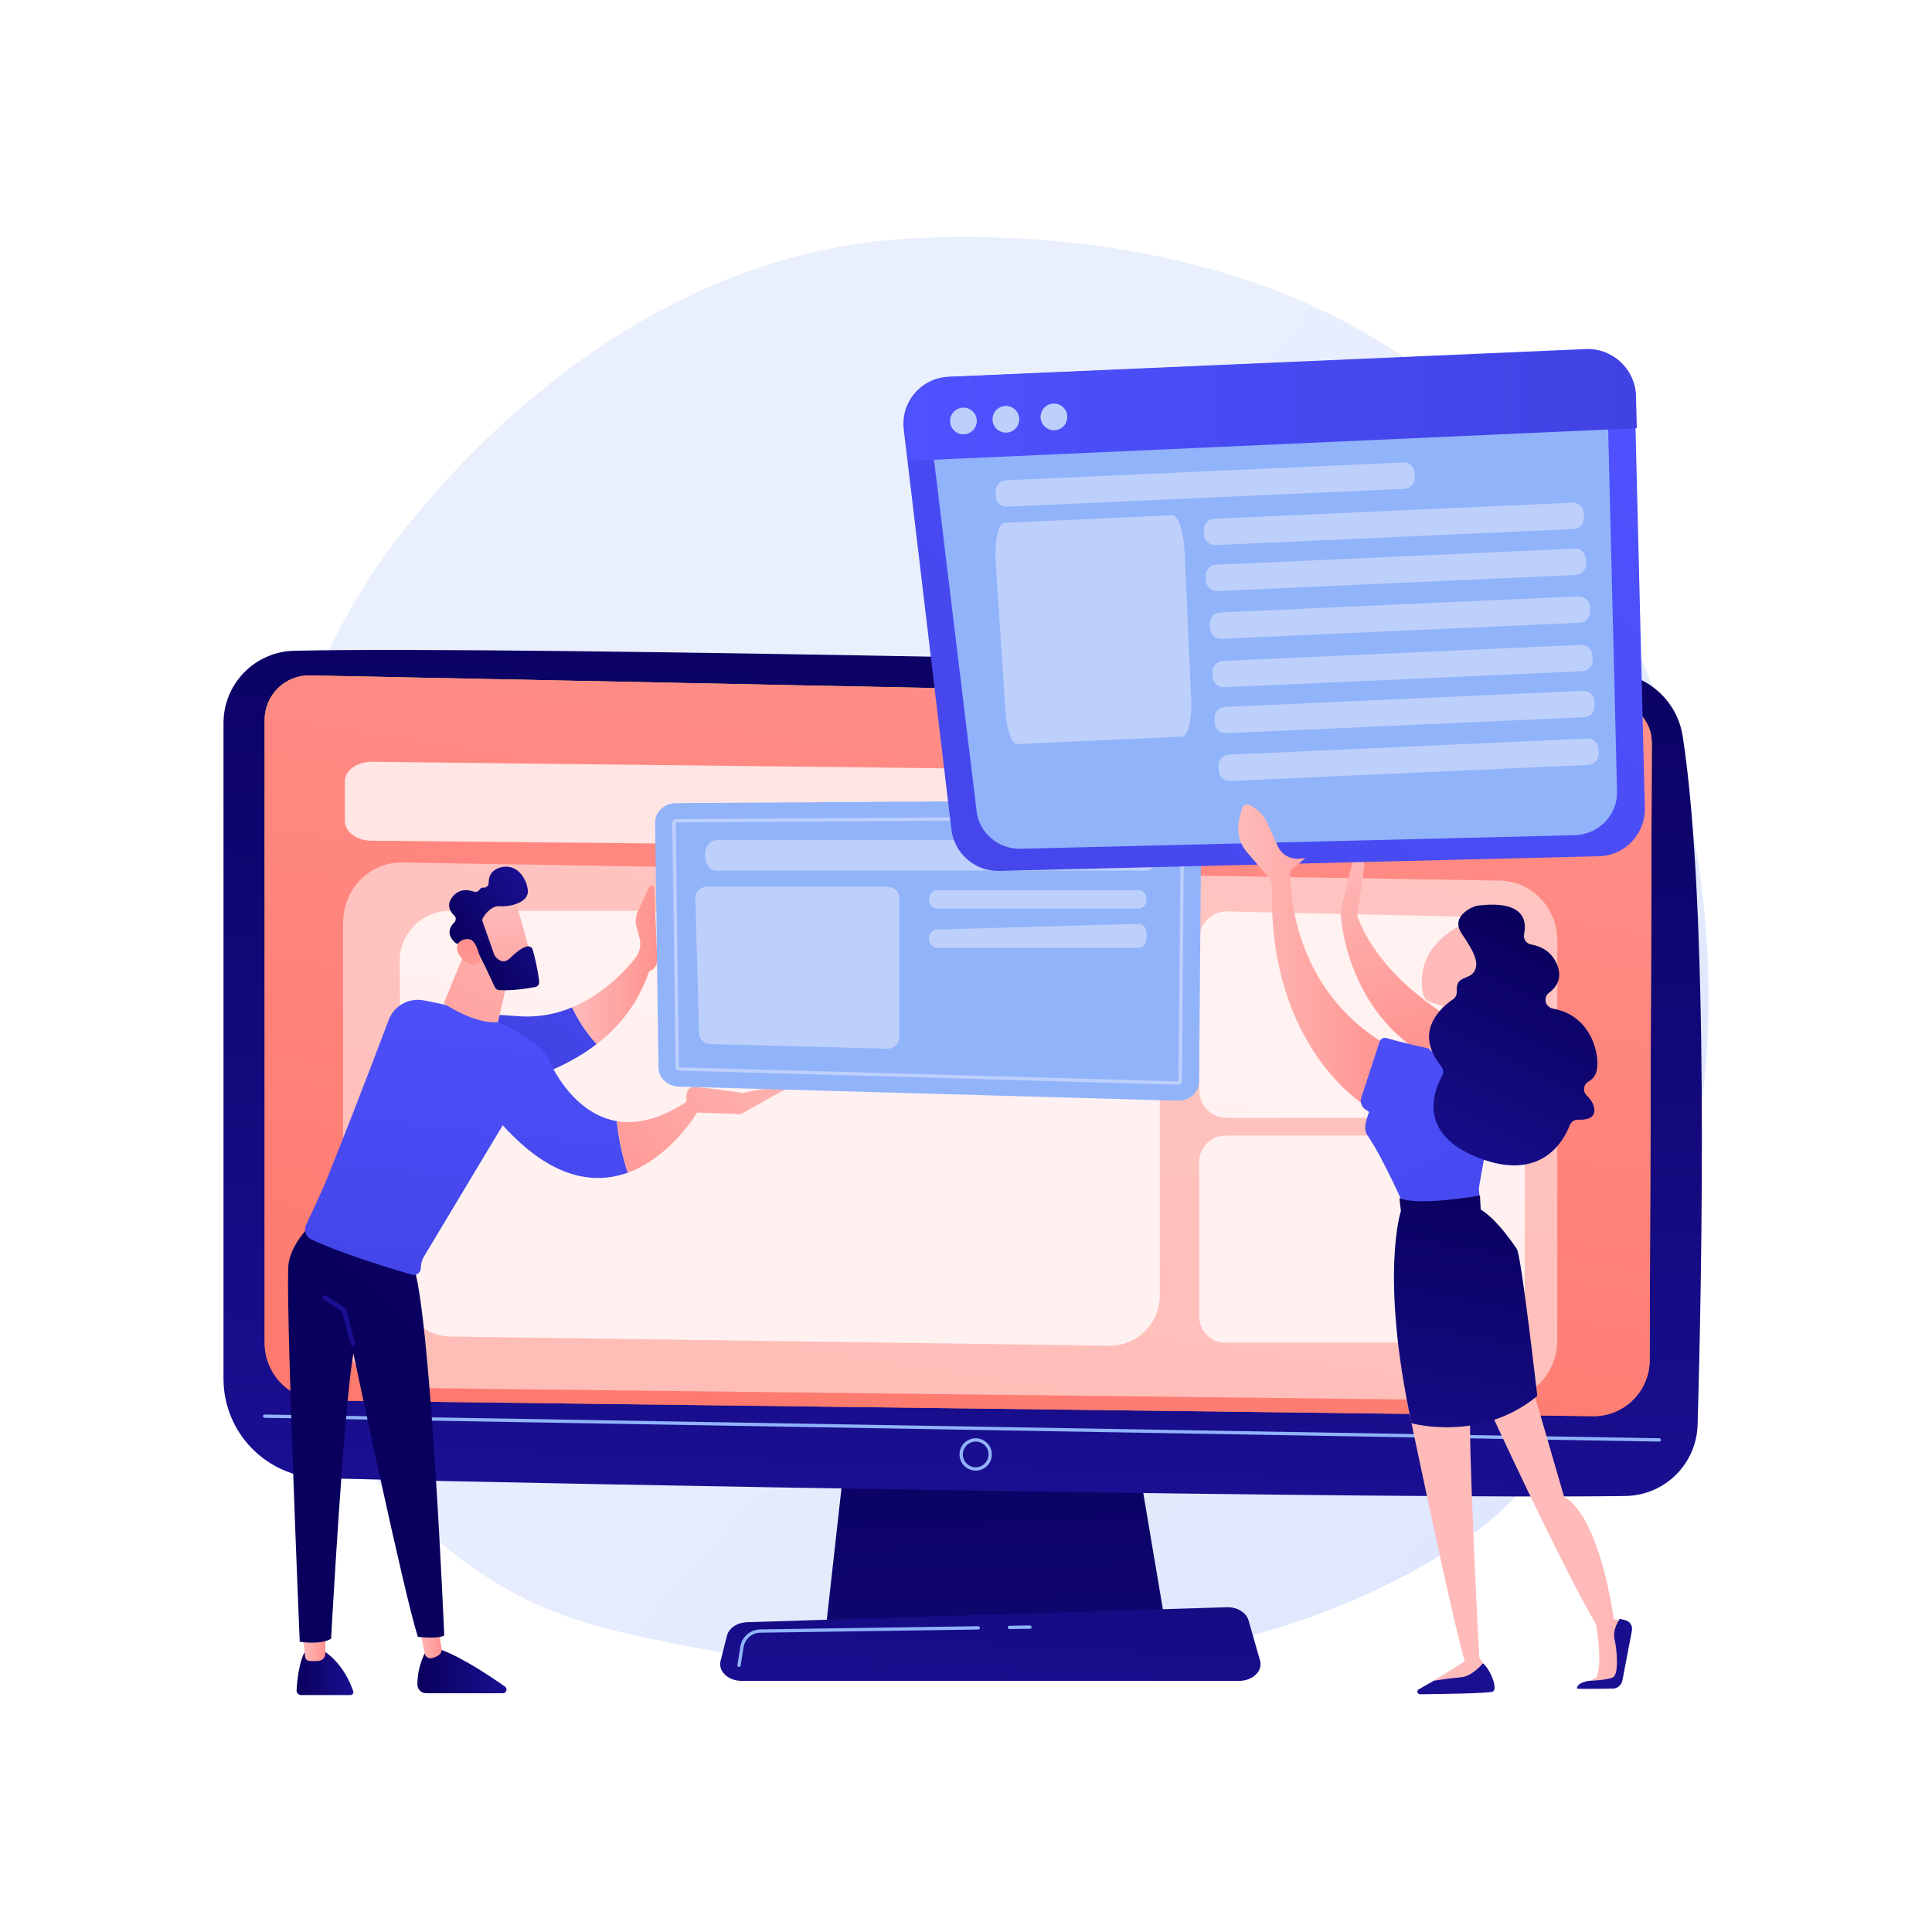 <svg xmlns="http://www.w3.org/2000/svg" xmlns:xlink="http://www.w3.org/1999/xlink" x="0px" y="0px" viewBox="0 0 3710 3710" style="enable-background:new 0 0 3710 3710;" xml:space="preserve"><g id="Background">	<g>		<g>			<rect style="fill:#FFFFFF;" width="3710" height="3710"></rect>		</g>	</g></g><g id="Illustration">	<g>		<linearGradient id="SVGID_1_" gradientUnits="userSpaceOnUse" x1="3668.316" y1="3521.456" x2="1484.765" y2="1562.68">			<stop offset="0" style="stop-color:#DAE3FE"></stop>			<stop offset="1" style="stop-color:#E9EFFD"></stop>		</linearGradient>		<path style="fill:url(#SVGID_1_);" d="M2940.691,2843.433c-73.582,75.846-89.012,86.772-139.42,120.43   c-491.622,328.26-1202.972,248.918-1376.722,216.58c-280.323-52.174-417.99-70.593-621.299-254.274   c-461.979-417.38-439.509-1288.065-86.501-1827.417c41.856-63.952,388.17-560.158,951.364-633.779   c13.775-1.801,666.235-87.958,1106.465,280.867c63.017,52.795,164.429,148.025,258.471,293.266   C3376.91,1570.17,3378,2392.673,2940.691,2843.433z"></path>		<g>							<linearGradient id="SVGID_00000062908405951003954300000013626959496212276889_" gradientUnits="userSpaceOnUse" x1="1895.203" y1="2596.035" x2="1946.727" y2="4172.719">				<stop offset="0" style="stop-color:#09005D"></stop>				<stop offset="1" style="stop-color:#1A0F91"></stop>			</linearGradient>			<polygon style="fill:url(#SVGID_00000062908405951003954300000013626959496212276889_);" points="1642.391,2619.987     1586.135,3124.523 2238.812,3124.523 2153.8,2619.987    "></polygon>							<linearGradient id="SVGID_00000179645464101432110840000006141155862905959586_" gradientUnits="userSpaceOnUse" x1="1879.439" y1="993.356" x2="1817.607" y2="2884.358">				<stop offset="0" style="stop-color:#09005D"></stop>				<stop offset="1" style="stop-color:#1A0F91"></stop>			</linearGradient>			<path style="fill:url(#SVGID_00000179645464101432110840000006141155862905959586_);" d="M429.189,1388.473v1259.144    c0,103.582,82.542,188.286,186.089,190.957c459.901,11.859,2068.412,40.615,2506.206,34.161    c75.245-1.109,136.201-61.323,138.372-136.545c8.442-292.516,22.153-995.92-28.585-1322.483    c-10.685-68.771-68.733-120.196-138.294-122.421c-385.339-12.327-2090.466-51.47-2528.056-41.642    C489.452,1251.337,429.189,1312.984,429.189,1388.473z"></path>							<linearGradient id="SVGID_00000077301100651995797200000000220028503874153091_" gradientUnits="userSpaceOnUse" x1="2008.984" y1="912.598" x2="1594.234" y2="3545.352">				<stop offset="0" style="stop-color:#FDF53F"></stop>				<stop offset="1" style="stop-color:#D93C65"></stop>			</linearGradient>			<path style="fill:url(#SVGID_00000077301100651995797200000000220028503874153091_);" d="M508.197,1382.343v1196.274    c0,60.476,48.547,109.753,109.016,110.658l2441.288,30.161c59.951,0.896,109.094-47.337,109.317-107.295l4.084-1185.585    c0.16-42.871-33.996-77.999-76.854-79.041l-2499.426-50.495C547.686,1295.854,508.197,1334.395,508.197,1382.343z"></path>			<path style="fill:#91B3FA;" d="M3186.198,2768.263c-0.019,0-0.037,0-0.056,0l-2678-45.627c-1.759-0.031-3.161-1.481-3.131-3.239    c0.029-1.761,1.408-3.049,3.24-3.133l2678,45.627c1.759,0.031,3.161,1.481,3.131,3.239    C3189.352,2766.873,3187.932,2768.263,3186.198,2768.263z"></path>							<linearGradient id="SVGID_00000055678526230751268730000015081012360421773712_" gradientUnits="userSpaceOnUse" x1="2008.984" y1="912.598" x2="1594.234" y2="3545.352">				<stop offset="0" style="stop-color:#FF928E"></stop>				<stop offset="1" style="stop-color:#FE7062"></stop>			</linearGradient>			<path style="fill:url(#SVGID_00000055678526230751268730000015081012360421773712_);" d="M508.197,1382.343v1196.274    c0,60.476,48.547,109.753,109.016,110.658l2441.288,30.161c59.951,0.896,109.094-47.337,109.317-107.295l4.084-1185.585    c0.16-42.871-33.996-77.999-76.854-79.041l-2499.426-50.495C547.686,1295.854,508.197,1334.395,508.197,1382.343z"></path>			<g>				<path style="fill:#91B3FA;" d="M1873.615,2823.992c-17.122,0-31.05-13.928-31.05-31.049c0-17.124,13.928-31.052,31.05-31.052     c17.12,0,31.049,13.928,31.049,31.052C1904.663,2810.064,1890.735,2823.992,1873.615,2823.992z M1873.615,2768.263     c-13.608,0-24.679,11.072-24.679,24.68c0,13.608,11.071,24.677,24.679,24.677c13.606,0,24.677-11.069,24.677-24.677     C1898.292,2779.335,1887.221,2768.263,1873.615,2768.263z"></path>			</g>							<linearGradient id="SVGID_00000085936265973278167440000005818905027873924246_" gradientUnits="userSpaceOnUse" x1="1942.725" y1="2458.713" x2="1896.352" y2="3293.427">				<stop offset="0" style="stop-color:#09005D"></stop>				<stop offset="1" style="stop-color:#1A0F91"></stop>			</linearGradient>			<path style="fill:url(#SVGID_00000085936265973278167440000005818905027873924246_);" d="M2379.398,3227.75h-955.237    c-25.951,0-45.439-18.474-40.421-38.319l12.257-48.475c3.686-14.578,19.724-25.281,38.773-25.875l920.883-28.735    c19.901-0.621,37.522,9.943,41.858,25.093l22.097,77.211C2425.349,3208.71,2405.768,3227.75,2379.398,3227.75z"></path>			<path style="fill:#91B3FA;" d="M1938.382,3128.285c-1.738,0-3.158-1.397-3.184-3.139c-0.025-1.761,1.38-3.208,3.139-3.232    l39.461-0.576c1.711-0.05,3.206,1.381,3.232,3.139c0.025,1.761-1.38,3.208-3.139,3.232l-39.461,0.576H1938.382z"></path>			<path style="fill:#91B3FA;" d="M1419.104,3201.097c-0.166,0-0.336-0.012-0.505-0.041c-1.738-0.277-2.921-1.91-2.643-3.646    l5.63-35.258c3.03-18.984,19.18-32.962,38.399-33.245l418.545-6.119c1.795,0.124,3.206,1.378,3.232,3.139    c0.025,1.761-1.38,3.208-3.139,3.232l-418.545,6.12c-16.117,0.237-29.66,11.959-32.201,27.875l-5.63,35.258    C1421.996,3199.98,1420.643,3201.097,1419.104,3201.097z"></path>		</g>		<path style="opacity:0.5;fill:#FFFFFF;" d="M2877.263,2689.446l-2107.795-24.29c-61.302-0.707-110.636-52.078-110.636-115.204   V1771.47c0-64.351,51.192-116.226,113.679-115.196l2107.795,34.743c61.088,1.007,110.097,52.286,110.097,115.196v768.029   C2990.404,2638.375,2939.543,2690.163,2877.263,2689.446z"></path>		<path style="opacity:0.78;fill:#FFFFFF;" d="M2938.49,1635.846l-2225.655-21.413c-28.034-0.27-50.567-16.987-50.567-37.517v-76.56   c0-20.95,23.43-37.841,52.038-37.515l2225.655,25.364c27.985,0.319,50.443,17.021,50.443,37.515v72.609   C2990.404,1619.244,2967.05,1636.121,2938.49,1635.846z"></path>		<path style="opacity:0.78;fill:#FFFFFF;" d="M2129.825,2584.158l-1264.936-17.636c-52.334-0.73-94.438-43.246-94.659-95.584   l-2.633-625.497c-0.224-53.176,42.821-96.402,95.997-96.402h1267.569c53.018,0,95.998,42.98,95.998,95.998v643.133   C2227.161,2541.711,2183.362,2584.904,2129.825,2584.158z"></path>		<path style="opacity:0.78;fill:#FFFFFF;" d="M2875.311,2146.583h-519.939c-29.07,0-52.636-23.566-52.636-52.636v-291.103   c0-29.523,24.277-53.272,53.792-52.623l519.939,11.427c28.612,0.629,51.479,24.004,51.479,52.623v279.676   C2927.947,2123.017,2904.381,2146.583,2875.311,2146.583z"></path>		<path style="opacity:0.78;fill:#FFFFFF;" d="M2877.546,2578.242h-524.41c-27.835,0-50.4-22.565-50.4-50.4v-296.744   c0-27.835,22.565-50.4,50.4-50.4h524.41c27.835,0,50.4,22.565,50.4,50.4v296.744   C2927.947,2555.677,2905.382,2578.242,2877.546,2578.242z"></path>		<g>			<g>									<linearGradient id="SVGID_00000112622525165561705520000003213771532559247539_" gradientUnits="userSpaceOnUse" x1="569.523" y1="3211.599" x2="678.625" y2="3211.599">					<stop offset="0" style="stop-color:#09005D"></stop>					<stop offset="1" style="stop-color:#1A0F91"></stop>				</linearGradient>				<path style="fill:url(#SVGID_00000112622525165561705520000003213771532559247539_);" d="M584.711,3173.154     c0,0-12.124,19.11-15.173,72.614c-0.284,4.985,3.665,9.232,8.658,9.232h94.818c3.815,0,6.538-3.741,5.316-7.355     c-5.556-16.445-22.356-56.538-59.841-79.448L584.711,3173.154z"></path>									<linearGradient id="SVGID_00000032645385176215723420000004834912205272150449_" gradientUnits="userSpaceOnUse" x1="580.59" y1="3160.9" x2="624.838" y2="3160.9">					<stop offset="0" style="stop-color:#FEBBBA"></stop>					<stop offset="1" style="stop-color:#FF928E"></stop>				</linearGradient>				<path style="fill:url(#SVGID_00000032645385176215723420000004834912205272150449_);" d="M580.59,3136.9l5.363,44.968     c0.463,3.879,3.503,6.985,7.385,7.432c5.186,0.598,12.724,1.018,20.049-0.19c6.659-1.098,11.451-7.03,11.451-13.778v-43.417     L580.59,3136.9z"></path>									<linearGradient id="SVGID_00000072254441577726330360000018024357975480108727_" gradientUnits="userSpaceOnUse" x1="801.541" y1="3209.854" x2="972.726" y2="3209.854">					<stop offset="0" style="stop-color:#09005D"></stop>					<stop offset="1" style="stop-color:#1A0F91"></stop>				</linearGradient>				<path style="fill:url(#SVGID_00000072254441577726330360000018024357975480108727_);" d="M819.307,3168.197     c0,0-18.148,28.209-17.76,66.929c0.091,9.12,7.727,16.385,16.848,16.385h147.262c6.895,0,9.695-8.861,4.052-12.824     c-27.866-19.568-82.637-56.123-122.251-70.49H819.307z"></path>									<linearGradient id="SVGID_00000104705777622951582560000012501420161834919603_" gradientUnits="userSpaceOnUse" x1="804.141" y1="3141.252" x2="848.145" y2="3141.252">					<stop offset="0" style="stop-color:#FEBBBA"></stop>					<stop offset="1" style="stop-color:#FF928E"></stop>				</linearGradient>				<path style="fill:url(#SVGID_00000104705777622951582560000012501420161834919603_);" d="M804.141,3119.633l11.439,55.537     c1.28,6.211,7.356,10.388,13.546,9.007c3.763-0.84,8.203-2.449,12.946-5.415c4.508-2.818,6.793-8.181,5.872-13.418     l-11.832-67.282L804.141,3119.633z"></path>									<linearGradient id="SVGID_00000095308665788184293490000011170462849265307317_" gradientUnits="userSpaceOnUse" x1="841.236" y1="2622.22" x2="1459.544" y2="1962.691">					<stop offset="0" style="stop-color:#09005D"></stop>					<stop offset="1" style="stop-color:#1A0F91"></stop>				</linearGradient>				<path style="fill:url(#SVGID_00000095308665788184293490000011170462849265307317_);" d="M601.601,2347.476     c0,0-39.774,35.065-47.258,77.253c-7.486,42.188,21.207,727.881,21.207,727.881s39.772,6.617,60.274-5.806     c0,0,24.317-445.01,42.8-547.841c0,0,96.933,460.971,123.791,544.263c0,0,38.316,4.661,50.673-2.63     c0,0-25.392-597.548-57.297-703.783L601.601,2347.476z"></path>									<linearGradient id="SVGID_00000035520802369091482320000010740957165832042164_" gradientUnits="userSpaceOnUse" x1="1308.693" y1="1637.129" x2="788.283" y2="2348.185">					<stop offset="0" style="stop-color:#09005D"></stop>					<stop offset="1" style="stop-color:#1A0F91"></stop>				</linearGradient>				<path style="fill:url(#SVGID_00000035520802369091482320000010740957165832042164_);" d="M677.463,2584.5     c-1.918,0-3.669-1.288-4.173-3.229l-16.467-63.175l-35.079-22.502c-2.006-1.288-2.591-3.959-1.303-5.965     c1.288-2.01,3.952-2.595,5.966-1.303l36.5,23.415c0.913,0.585,1.575,1.494,1.846,2.545l16.892,64.807     c0.604,2.308-0.78,4.666-3.088,5.266C678.19,2584.454,677.826,2584.5,677.463,2584.5z"></path>									<linearGradient id="SVGID_00000093874660979722915090000012341165521058688146_" gradientUnits="userSpaceOnUse" x1="1389.483" y1="1473.3" x2="951.513" y2="2004.016">					<stop offset="0" style="stop-color:#4F52FF"></stop>					<stop offset="1" style="stop-color:#4042E2"></stop>				</linearGradient>				<path style="fill:url(#SVGID_00000093874660979722915090000012341165521058688146_);" d="M994.097,1951.269     c-167.433-13.9-211.193,20.748-211.193,20.748l80.462,127.027c0,0,164.519-3.25,282.404-94.109     c-22.063-23.761-37.385-50.019-47.212-70.464C1068.159,1947.104,1033.153,1954.511,994.097,1951.269z"></path>									<linearGradient id="SVGID_00000173840088123326032910000015701885050443913862_" gradientUnits="userSpaceOnUse" x1="1098.558" y1="1852.757" x2="1262.099" y2="1852.757">					<stop offset="0" style="stop-color:#FEBBBA"></stop>					<stop offset="1" style="stop-color:#FF928E"></stop>				</linearGradient>				<path style="fill:url(#SVGID_00000173840088123326032910000015701885050443913862_);" d="M1256.295,1705.501     c-0.226-5.365-7.497-6.825-9.776-1.962l-21.365,45.59c-4.128,8.809-5.451,18.672-3.791,28.257l7.494,26.535     c2.242,12.94-1.139,26.199-9.342,36.455c-19.63,24.542-61.439,69.364-120.958,94.095c9.827,20.445,25.149,46.703,47.212,70.464     c43.254-33.338,80.239-78.456,100.503-139.556c9.709-2.982,16.196-12.123,15.81-22.272L1256.295,1705.501z"></path>									<linearGradient id="SVGID_00000001646956737171132210000009324873872074122121_" gradientUnits="userSpaceOnUse" x1="948.094" y1="1808.808" x2="858.573" y2="2656.635">					<stop offset="0" style="stop-color:#4F52FF"></stop>					<stop offset="1" style="stop-color:#4042E2"></stop>				</linearGradient>				<path style="fill:url(#SVGID_00000001646956737171132210000009324873872074122121_);" d="M1049.211,2024.915     c-58.943-63.513-171.215-92.209-236.218-103.996c-28.478-5.164-56.55,10.683-66.64,37.808     c-29.252,78.635-108.811,283.215-124.231,318.375c-12.651,28.846-25.861,57.018-34.255,74.633     c-5.015,10.522-0.633,23.114,9.868,28.174c54.689,26.361,153.097,56.185,192.992,67.82c8.776,2.56,17.514-4.03,17.514-13.17     c0-7.752,2.107-15.361,6.096-22.007l151.095-251.787c94.175,104.421,176.648,113.969,240.004,91.113     c-10.653-32.923-17.624-65.907-20.967-98.954C1090.873,2136.892,1049.211,2024.915,1049.211,2024.915z"></path>									<linearGradient id="SVGID_00000139269700104885116400000003767003779533256124_" gradientUnits="userSpaceOnUse" x1="1468.87" y1="1888.411" x2="1115.502" y2="2328.035">					<stop offset="0" style="stop-color:#FEBBBA"></stop>					<stop offset="1" style="stop-color:#FF928E"></stop>				</linearGradient>				<path style="fill:url(#SVGID_00000139269700104885116400000003767003779533256124_);" d="M1339.172,2135.401l-16.892-22.522     c-54.684,37.556-100.393,46.458-137.811,40.046c3.343,33.047,10.314,66.031,20.967,98.954     C1288.901,2221.77,1339.172,2135.401,1339.172,2135.401z"></path>									<linearGradient id="SVGID_00000052066073790753448610000000465133175794059685_" gradientUnits="userSpaceOnUse" x1="1535.866" y1="1942.263" x2="1182.498" y2="2381.885">					<stop offset="0" style="stop-color:#FEBBBA"></stop>					<stop offset="1" style="stop-color:#FF928E"></stop>				</linearGradient>				<path style="fill:url(#SVGID_00000052066073790753448610000000465133175794059685_);" d="M1327.262,2135.809l95.161,3.71     l87.616-48.935c-12.577-7.883-83.696,8.23-83.696,8.23s-74.347-11.244-94.469-11.271c-16.713-0.022-14.325,24.011-13.036,32.156     c0.263,1.662,0.48,2.662,0.48,2.662L1327.262,2135.809z"></path>									<linearGradient id="SVGID_00000178889346922821743880000017863480248068466860_" gradientUnits="userSpaceOnUse" x1="1071.329" y1="1622.727" x2="729.092" y2="2251.554">					<stop offset="0" style="stop-color:#FEBBBA"></stop>					<stop offset="1" style="stop-color:#FF928E"></stop>				</linearGradient>				<path style="fill:url(#SVGID_00000178889346922821743880000017863480248068466860_);" d="M902.402,1804.274l-50.209,122.521     c0,0,57.69,39.931,104.104,36.131l25.058-110.169L902.402,1804.274z"></path>				<g>											<linearGradient id="SVGID_00000181046276300720306680000002310543284630931595_" gradientUnits="userSpaceOnUse" x1="613.799" y1="4309.735" x2="462.549" y2="4509.826" gradientTransform="matrix(0.817 -0.577 0.577 0.817 -2023.428 -1428.496)">						<stop offset="0" style="stop-color:#FEBBBA"></stop>						<stop offset="1" style="stop-color:#FF928E"></stop>					</linearGradient>					<path style="fill:url(#SVGID_00000181046276300720306680000002310543284630931595_);" d="M987.216,1720.748      c1.15,1.63,36.324,128.697,36.324,128.697l-72.98,18.542l-51.23-115.481C899.329,1752.505,967.964,1693.474,987.216,1720.748z"></path>											<linearGradient id="SVGID_00000129198298224648233660000015841006587995839889_" gradientUnits="userSpaceOnUse" x1="498.288" y1="4358.002" x2="678.958" y2="4358.002" gradientTransform="matrix(0.817 -0.577 0.577 0.817 -2023.428 -1428.496)">						<stop offset="0" style="stop-color:#09005D"></stop>						<stop offset="1" style="stop-color:#1A0F91"></stop>					</linearGradient>					<path style="fill:url(#SVGID_00000129198298224648233660000015841006587995839889_);" d="M926.811,1770.051l22.208,62.903      c0.285,0.807,0.666,1.553,1.159,2.253c3.014,4.282,14.462,18.253,28.043,5.668c12.322-11.42,23.738-21.658,34.281-23.517      c4.733-0.834,9.318,2.054,10.6,6.687c3.193,11.546,9.906,37.697,12.272,61.306c0.48,4.791-2.828,9.121-7.558,10.02      c-14.254,2.707-44.476,7.575-69.707,5.796c-3.419-0.241-6.427-2.292-7.853-5.408c-6.953-15.194-28.257-61.293-36.181-73.221      c-7.437-11.196-25.669-10.881-33.315-10.204c-2.506,0.222-4.971-0.585-6.864-2.244c-6.689-5.864-19.42-20.833-1.512-38.753      c3.748-3.751,3.647-9.801-0.216-13.433c-7.69-7.231-15.915-20.055-3.102-35.96c13.023-16.167,30.215-13.594,40.747-9.75      c4.26,1.554,8.905-0.246,11.22-4.144c1.318-2.219,3.617-3.898,7.603-3.555c5.372,0.462,9.889-4.021,9.792-9.412      c-0.186-10.357,3.522-23.442,21.489-29.034c31.881-9.922,51.761,20.877,53.731,43.86c1.969,22.982-33.208,31.775-53.892,30.225      c-15.727-1.178-27.404,14.41-32.097,21.949C926.171,1764.469,925.874,1767.397,926.811,1770.051z"></path>											<linearGradient id="SVGID_00000150074473684598880360000006649885189214295194_" gradientUnits="userSpaceOnUse" x1="392.277" y1="4468.191" x2="513.592" y2="4343.725" gradientTransform="matrix(0.817 -0.577 0.577 0.817 -2023.428 -1428.496)">						<stop offset="0" style="stop-color:#FEBBBA"></stop>						<stop offset="1" style="stop-color:#FF928E"></stop>					</linearGradient>					<path style="fill:url(#SVGID_00000150074473684598880360000006649885189214295194_);" d="M922.388,1845.359      c0,0-5.15-39.899-21.748-41.853c-16.597-1.955-32.752,11.685-16.251,34.08C904.915,1865.442,922.388,1845.359,922.388,1845.359      z"></path>				</g>			</g>			<g>				<path style="fill:#91B3FA;" d="M1297.538,1542.25l969.17-6.109c22.191-0.14,40.211,16.801,40.042,37.644l-4.079,502.799     c-0.17,20.961-18.663,37.688-40.969,37.059l-958.677-27.062c-21.294-0.601-38.305-16.855-38.578-36.864l-6.415-469.628     C1257.749,1559.367,1275.475,1542.389,1297.538,1542.25z"></path>				<g>					<path style="fill:#BDD0FB;" d="M2262.921,2082.985l-958.901-27.067c-3.708-0.098-6.655-2.989-6.71-6.59l-6.415-469.631      c-0.026-1.852,0.68-3.524,2.04-4.833c1.326-1.262,2.985-1.929,4.82-1.942l969.178-6.111c1.873,0,3.545,0.654,4.867,1.895      c1.381,1.309,2.1,2.985,2.083,4.854l-4.075,502.788C2269.772,2080.009,2266.684,2082.985,2262.921,2082.985z       M2267.441,1573.504l-969.64,5.859l5.949,469.871l0.449,0.244l958.811,27.067L2267.441,1573.504z"></path>				</g>				<path style="fill:#BDD0FB;" d="M1353.442,1642.522c0,16.215,10.054,29.36,22.457,29.36h824.318     c12.402,0,22.457-13.145,22.457-29.36c0-16.216-10.054-29.36-22.457-29.36h-824.318     C1363.496,1613.162,1353.442,1626.306,1353.442,1642.522z"></path>				<path style="fill:#BDD0FB;" d="M1357.483,1702.879h347.056c12.287,0,22.247,9.355,22.247,20.895v269.134     c0,11.767-10.34,21.214-22.863,20.887l-339.953-8.854c-11.821-0.308-21.32-9.248-21.623-20.352l-7.102-260.281     C1334.923,1712.563,1344.973,1702.879,1357.483,1702.879z"></path>				<path style="fill:#BDD0FB;" d="M1799.21,1709.498h387.403c8.429,0,15.262,7.884,15.262,17.609s-6.833,17.608-15.262,17.608     H1799.21c-8.429,0-15.262-7.883-15.262-17.608S1790.781,1709.498,1799.21,1709.498z"></path>				<path style="fill:#BDD0FB;" d="M1783.948,1802.505c0,9.707,6.82,17.576,15.233,17.576h387.459     c8.414,0,15.234-7.869,15.234-17.576v-10.865c0-9.874-7.048-17.811-15.604-17.57l-387.459,10.865     C1790.545,1785.166,1783.948,1792.964,1783.948,1802.505z"></path>			</g>		</g>		<g>							<linearGradient id="SVGID_00000032613170310904986360000015640573898779009435_" gradientUnits="userSpaceOnUse" x1="-852.062" y1="1418.051" x2="-991.76" y2="1846.253" gradientTransform="matrix(0.774 -0.633 0.633 0.774 2385.084 -47.867)">				<stop offset="0" style="stop-color:#FEBBBA"></stop>				<stop offset="1" style="stop-color:#FF928E"></stop>			</linearGradient>			<path style="fill:url(#SVGID_00000032613170310904986360000015640573898779009435_);" d="M2574.228,1749.324    c0,0,6.341,275.997,296.539,324.397l52.097-51.43c0,0-251.292-85.439-316.704-263.991l13.972-94.691l-9.847-62.665    L2574.228,1749.324z"></path>			<g>									<linearGradient id="SVGID_00000042730608570295149510000006573309096579893417_" gradientUnits="userSpaceOnUse" x1="3017.285" y1="602.978" x2="1450.979" y2="2197.558">					<stop offset="0" style="stop-color:#4F52FF"></stop>					<stop offset="1" style="stop-color:#4042E2"></stop>				</linearGradient>				<path style="fill:url(#SVGID_00000042730608570295149510000006573309096579893417_);" d="M3070.296,1644.241l-1151.314,28.181     c-46.672,1.142-86.554-33.411-92.071-79.771L1735.506,824.6c-6.222-52.277,33.325-98.809,85.922-101.099l1223.304-53.257     c50.603-2.203,93.161,37.555,94.4,88.191l19.413,793.129C3159.768,1601.524,3120.257,1643.018,3070.296,1644.241z"></path>				<path style="fill:#91B3FA;" d="M3023.633,1603.836l-1063.24,26.025c-43.102,1.055-79.914-30.118-84.986-71.967l-84.021-693.318     c-5.719-47.19,30.825-89.218,79.399-91.312l1129.735-48.699c46.732-2.015,86.014,33.856,87.133,79.567l17.525,715.994     C3106.281,1565.228,3069.772,1602.707,3023.633,1603.836z"></path>									<linearGradient id="SVGID_00000139261220188697348180000017470830952450105279_" gradientUnits="userSpaceOnUse" x1="1737.313" y1="778.012" x2="3143.131" y2="778.012">					<stop offset="0" style="stop-color:#4F52FF"></stop>					<stop offset="1" style="stop-color:#4042E2"></stop>				</linearGradient>				<path style="fill:url(#SVGID_00000139261220188697348180000017470830952450105279_);" d="M1744.761,884.976l1398.37-62.722     l-1.556-61.935c-1.24-50.636-43.842-91.389-94.446-89.186l-1223.326,52.759c-52.596,2.29-92.065,50.565-85.844,102.842     L1744.761,884.976z"></path>				<path style="fill:#BDD0FB;" d="M2270.176,1414.585l-316.348,14.19c-10.755,0.482-20.925-27.216-23.249-63.317l-18.499-287.42     c-2.549-39.602,5.286-73.598,17.084-74.127l321.944-14.441c11.273-0.506,21.792,29.852,23.494,67.806l12.903,287.671     C2289.207,1382.901,2281.448,1414.079,2270.176,1414.585z"></path>				<path style="fill:#BDD0FB;" d="M3021.661,1015.883l-687.79,30.85c-11.56,0.519-21.351-8.432-21.87-19.992l-0.391-8.711     c-0.519-11.56,8.432-21.351,19.992-21.87l687.79-30.85c11.56-0.518,21.351,8.432,21.87,19.992l0.391,8.711     C3042.171,1005.573,3033.221,1015.364,3021.661,1015.883z"></path>				<path style="fill:#BDD0FB;" d="M3033.323,1195.799l-687.79,30.85c-11.56,0.518-21.351-8.432-21.87-19.992l-0.391-8.711     c-0.519-11.56,8.432-21.351,19.992-21.87l687.79-30.85c11.56-0.518,21.351,8.432,21.87,19.992l0.391,8.711     C3053.834,1185.49,3044.883,1195.281,3033.323,1195.799z"></path>				<path style="fill:#BDD0FB;" d="M2696.75,938.679l-762.791,34.214c-11.56,0.518-21.351-8.432-21.87-19.992l-0.391-8.711     c-0.519-11.56,8.432-21.351,19.992-21.87l762.791-34.214c11.56-0.518,21.351,8.432,21.87,19.992l0.391,8.711     C2717.26,928.369,2708.31,938.161,2696.75,938.679z"></path>				<path style="fill:#BDD0FB;" d="M3025.619,1104.139l-687.79,30.85c-11.56,0.518-21.351-8.432-21.87-19.992l-0.391-8.711     c-0.519-11.56,8.432-21.351,19.992-21.87l687.79-30.85c11.56-0.518,21.351,8.432,21.87,19.992l0.391,8.711     C3046.13,1093.829,3037.179,1103.621,3025.619,1104.139z"></path>				<path style="fill:#BDD0FB;" d="M3038.27,1288.927l-687.79,30.85c-11.56,0.519-21.351-8.432-21.87-19.992l-0.391-8.711     c-0.519-11.56,8.432-21.351,19.992-21.87l687.79-30.85c11.56-0.519,21.351,8.432,21.87,19.992l0.391,8.711     C3058.781,1278.617,3049.83,1288.408,3038.27,1288.927z"></path>				<path style="fill:#BDD0FB;" d="M3049.933,1468.843l-687.79,30.85c-11.56,0.518-21.351-8.432-21.87-19.992l-0.391-8.711     c-0.519-11.56,8.432-21.351,19.992-21.87l687.79-30.85c11.56-0.518,21.351,8.432,21.87,19.992l0.391,8.711     C3070.443,1458.533,3061.493,1468.325,3049.933,1468.843z"></path>				<path style="fill:#BDD0FB;" d="M3042.229,1377.183l-687.79,30.85c-11.56,0.518-21.351-8.432-21.87-19.992l-0.391-8.711     c-0.518-11.56,8.432-21.351,19.992-21.87l687.79-30.85c11.56-0.518,21.351,8.432,21.87,19.992l0.391,8.711     C3062.739,1366.873,3053.789,1376.664,3042.229,1377.183z"></path>				<circle style="fill:#BDD0FB;" cx="1850.095" cy="808.4" r="25.642"></circle>									<ellipse transform="matrix(0.675 -0.738 0.738 0.675 34.185 1687.1)" style="fill:#BDD0FB;" cx="1931.113" cy="804.766" rx="25.642" ry="25.642"></ellipse>				<circle style="fill:#BDD0FB;" cx="2023.865" cy="800.606" r="25.642"></circle>			</g>							<linearGradient id="SVGID_00000125582815561618396740000012265172564857038771_" gradientUnits="userSpaceOnUse" x1="-100.024" y1="2932.556" x2="157.353" y2="2932.556" gradientTransform="matrix(1 0 0 1 3169.708 0)">				<stop offset="0" style="stop-color:#FEBBBA"></stop>				<stop offset="1" style="stop-color:#FF928E"></stop>			</linearGradient>			<path style="fill:url(#SVGID_00000125582815561618396740000012265172564857038771_);" d="M2854.812,2694.958    c0,0,137.682,300.082,209.919,424.374c0,0,14.347,78.207,0,102.801l-12.227,5.435l57.064-1.698c0,0,5.069-105.197,1.111-111.073    c-3.959-5.876-11.878-5.491-11.878-5.491s-24.468-193.854-95.331-235.226l-68.674-236.534L2854.812,2694.958z"></path>							<linearGradient id="SVGID_00000179627961875212503530000010375700278157402799_" gradientUnits="userSpaceOnUse" x1="38.876" y1="2356.981" x2="-88.586" y2="3185.476" gradientTransform="matrix(1 0 0 1 3169.708 0)">				<stop offset="0" style="stop-color:#09005D"></stop>				<stop offset="1" style="stop-color:#1A0F91"></stop>			</linearGradient>			<path style="fill:url(#SVGID_00000179627961875212503530000010375700278157402799_);" d="M3028.132,3242.3    c-0.084,1.376,44.559,0.747,68.811,0.305c8.954-0.164,16.589-6.457,18.497-15.208l18.314-96.218    c1.741-9.144-4.066-18.025-13.139-20.099l-10.223-2.336c0,0-14.583,20.005-9.993,38.839c4.591,18.834,8.676,67.622-2.925,73.307    c-11.601,5.685-44.972,6.678-44.972,6.678S3028.895,3229.908,3028.132,3242.3z"></path>							<linearGradient id="SVGID_00000145051378853124111570000014579318653291380408_" gradientUnits="userSpaceOnUse" x1="-230.819" y1="2315.493" x2="-358.281" y2="3143.988" gradientTransform="matrix(1 0 0 1 3169.708 0)">				<stop offset="0" style="stop-color:#09005D"></stop>				<stop offset="1" style="stop-color:#1A0F91"></stop>			</linearGradient>			<path style="fill:url(#SVGID_00000145051378853124111570000014579318653291380408_);" d="M2724.313,3244.046    c-4.515,2.573-2.653,9.467,2.543,9.414c40.584-0.407,131.524-1.692,139.605-5.052c10.433-4.338-3.802-41.828-18.783-54.516    l-82.72,26.998L2724.313,3244.046z"></path>							<linearGradient id="SVGID_00000113320755950458440670000008890278808865536903_" gradientUnits="userSpaceOnUse" x1="-216.618" y1="2951.693" x2="-67.575" y2="2951.693" gradientTransform="matrix(1 0 0 1 3169.708 0)">				<stop offset="0" style="stop-color:#FEBBBA"></stop>				<stop offset="1" style="stop-color:#FF928E"></stop>			</linearGradient>			<path style="fill:url(#SVGID_00000113320755950458440670000008890278808865536903_);" d="M2698.636,2675.82    c0,0,88.973,430.422,114.143,514.383l-59.542,37.364c0,0,29.838-5.074,51.963-6.678c22.126-1.604,42.478-26.998,42.478-26.998    l-7.133-11.377c0,0-22.312-428.078-16.88-476.686L2698.636,2675.82z"></path>							<linearGradient id="SVGID_00000008855661642319197860000015449401882921201042_" gradientUnits="userSpaceOnUse" x1="-792.136" y1="1833.482" x2="-500.359" y2="1833.482" gradientTransform="matrix(1 0 0 1 3169.708 0)">				<stop offset="0" style="stop-color:#FEBBBA"></stop>				<stop offset="1" style="stop-color:#FF928E"></stop>			</linearGradient>			<path style="fill:url(#SVGID_00000008855661642319197860000015449401882921201042_);" d="M2477.773,1671.859    c0,0-12.272,223.902,191.576,338.316l-49.078,111.932c0,0-184.558-111.63-177.733-416.089c0.196-8.738-2.956-17.222-8.662-23.842    l-39.225-45.505c-14.944-17.337-20.53-40.857-14.974-63.062l5.163-20.638c1.729-6.909,9.598-10.234,15.757-6.657l4.102,2.383    c13.058,7.584,23.402,19.082,29.568,32.867l19.26,43.054c7.194,16.082,23.782,25.846,41.335,24.331l11.909-1.028    L2477.773,1671.859z"></path>							<linearGradient id="SVGID_00000097492626516951696500000008752768020980476079_" gradientUnits="userSpaceOnUse" x1="-602.859" y1="1733.711" x2="-55.838" y2="2817.13" gradientTransform="matrix(1 0 0 1 3169.708 0)">				<stop offset="0" style="stop-color:#4F52FF"></stop>				<stop offset="1" style="stop-color:#4042E2"></stop>			</linearGradient>			<path style="fill:url(#SVGID_00000097492626516951696500000008752768020980476079_);" d="M2662.254,1993.396    c34.104,9.458,149.641,39.851,221.77,38.609l-44.286,249.908l3.525,40.761l-144.389-0.647c0,0-40.646-94.398-72.715-141.46    c-9.262-13.592-2.369-29.805,2.88-45.393l-7.212-4.802c-7.339-4.886-10.522-14.065-7.783-22.446l35.161-107.578    C2651.031,1994.927,2656.74,1991.867,2662.254,1993.396z"></path>							<linearGradient id="SVGID_00000044895149611960528590000011026074938691770496_" gradientUnits="userSpaceOnUse" x1="2862.894" y1="2260.22" x2="2738.487" y2="2923.721">				<stop offset="0" style="stop-color:#09005D"></stop>				<stop offset="1" style="stop-color:#1A0F91"></stop>			</linearGradient>			<path style="fill:url(#SVGID_00000044895149611960528590000011026074938691770496_);" d="M2687.304,2300.698l2.841,24.694    c0,0-40.804,122.199,20.402,407.609c0,0,132.56,37.553,241.509-52.308c0,0-30.733-269.384-39.127-281.931    c-41.812-62.5-69.665-76.087-69.665-76.087l-1.256-26.978C2842.006,2295.697,2725.478,2316.765,2687.304,2300.698z"></path>							<linearGradient id="SVGID_00000050622934628122133020000007273905179625813387_" gradientUnits="userSpaceOnUse" x1="-425.89" y1="1976.731" x2="-334.684" y2="1976.731" gradientTransform="matrix(1 0 0 1 3169.708 0)">				<stop offset="0" style="stop-color:#FEBBBA"></stop>				<stop offset="1" style="stop-color:#FF928E"></stop>			</linearGradient>			<path style="fill:url(#SVGID_00000050622934628122133020000007273905179625813387_);" d="M2743.825,2013.538    c-0.507-0.669,30.145-92.539,30.145-92.539l43.904,3.983l17.152,104.221C2835.025,2029.203,2766.217,2043.092,2743.825,2013.538z    "></path>							<linearGradient id="SVGID_00000013880106176299757430000008076583210804019637_" gradientUnits="userSpaceOnUse" x1="-280.935" y1="1858.867" x2="382.924" y2="1904.009" gradientTransform="matrix(1 0 0 1 3169.708 0)">				<stop offset="0" style="stop-color:#FEBBBA"></stop>				<stop offset="1" style="stop-color:#FF928E"></stop>			</linearGradient>			<path style="fill:url(#SVGID_00000013880106176299757430000008076583210804019637_);" d="M2807.362,1776.119    c-2.927,1.823-93.818,39.385-74.29,133.745c1.154,5.576,4.875,10.302,10.075,12.622c13.338,5.949,42.052,16.136,76.396,12.646    c47.614-4.839,78.814-87.926,77.487-112.105C2895.704,1798.849,2836.377,1758.052,2807.362,1776.119z"></path>							<linearGradient id="SVGID_00000013872400577592817280000002900026809630375575_" gradientUnits="userSpaceOnUse" x1="-171.82" y1="1818.851" x2="-405.498" y2="2286.206" gradientTransform="matrix(1 0 0 1 3169.708 0)">				<stop offset="0" style="stop-color:#09005D"></stop>				<stop offset="1" style="stop-color:#1A0F91"></stop>			</linearGradient>			<path style="fill:url(#SVGID_00000013872400577592817280000002900026809630375575_);" d="M2835.025,1739.434    c-2.39,0.314-52.525,17.775-27.662,54.104c24.862,36.328,34.188,57.714,22.429,73.668c-10.713,14.534-34.446,6.25-32.375,36.488    c0.414,6.052-2.204,11.928-7.227,15.329c-22.364,15.139-76.927,61.734-22.868,128.187c4.394,5.401,5.299,12.858,1.909,18.939    c-15.833,28.399-49.092,111.594,71.316,157.744c118.981,45.602,161.94-32.173,173.942-63.26c2.596-6.724,9.216-10.84,16.415-10.5    c13.073,0.617,31.601-1.557,30.749-19.029c-0.517-10.612-7.138-20.122-14.964-27.747c-7.745-7.546-6.215-20.76,3.188-26.102    c7.102-4.035,13.387-10.335,16.041-20.165c7.21-26.719-7.185-106.611-83.763-120.15c-6.387-1.129-13.077-7.118-14.007-13.538    c-0.014-0.095-0.029-0.191-0.045-0.286c-1.026-6.208,1.074-12.557,6.148-16.279c12.227-8.97,27.909-27.029,15.173-55.989    c-11.296-25.685-32.962-34.35-49.055-37.111c-9.449-1.621-15.661-10.557-13.669-19.935    C2932.125,1768.248,2927.394,1727.323,2835.025,1739.434z"></path>		</g>	</g></g></svg>